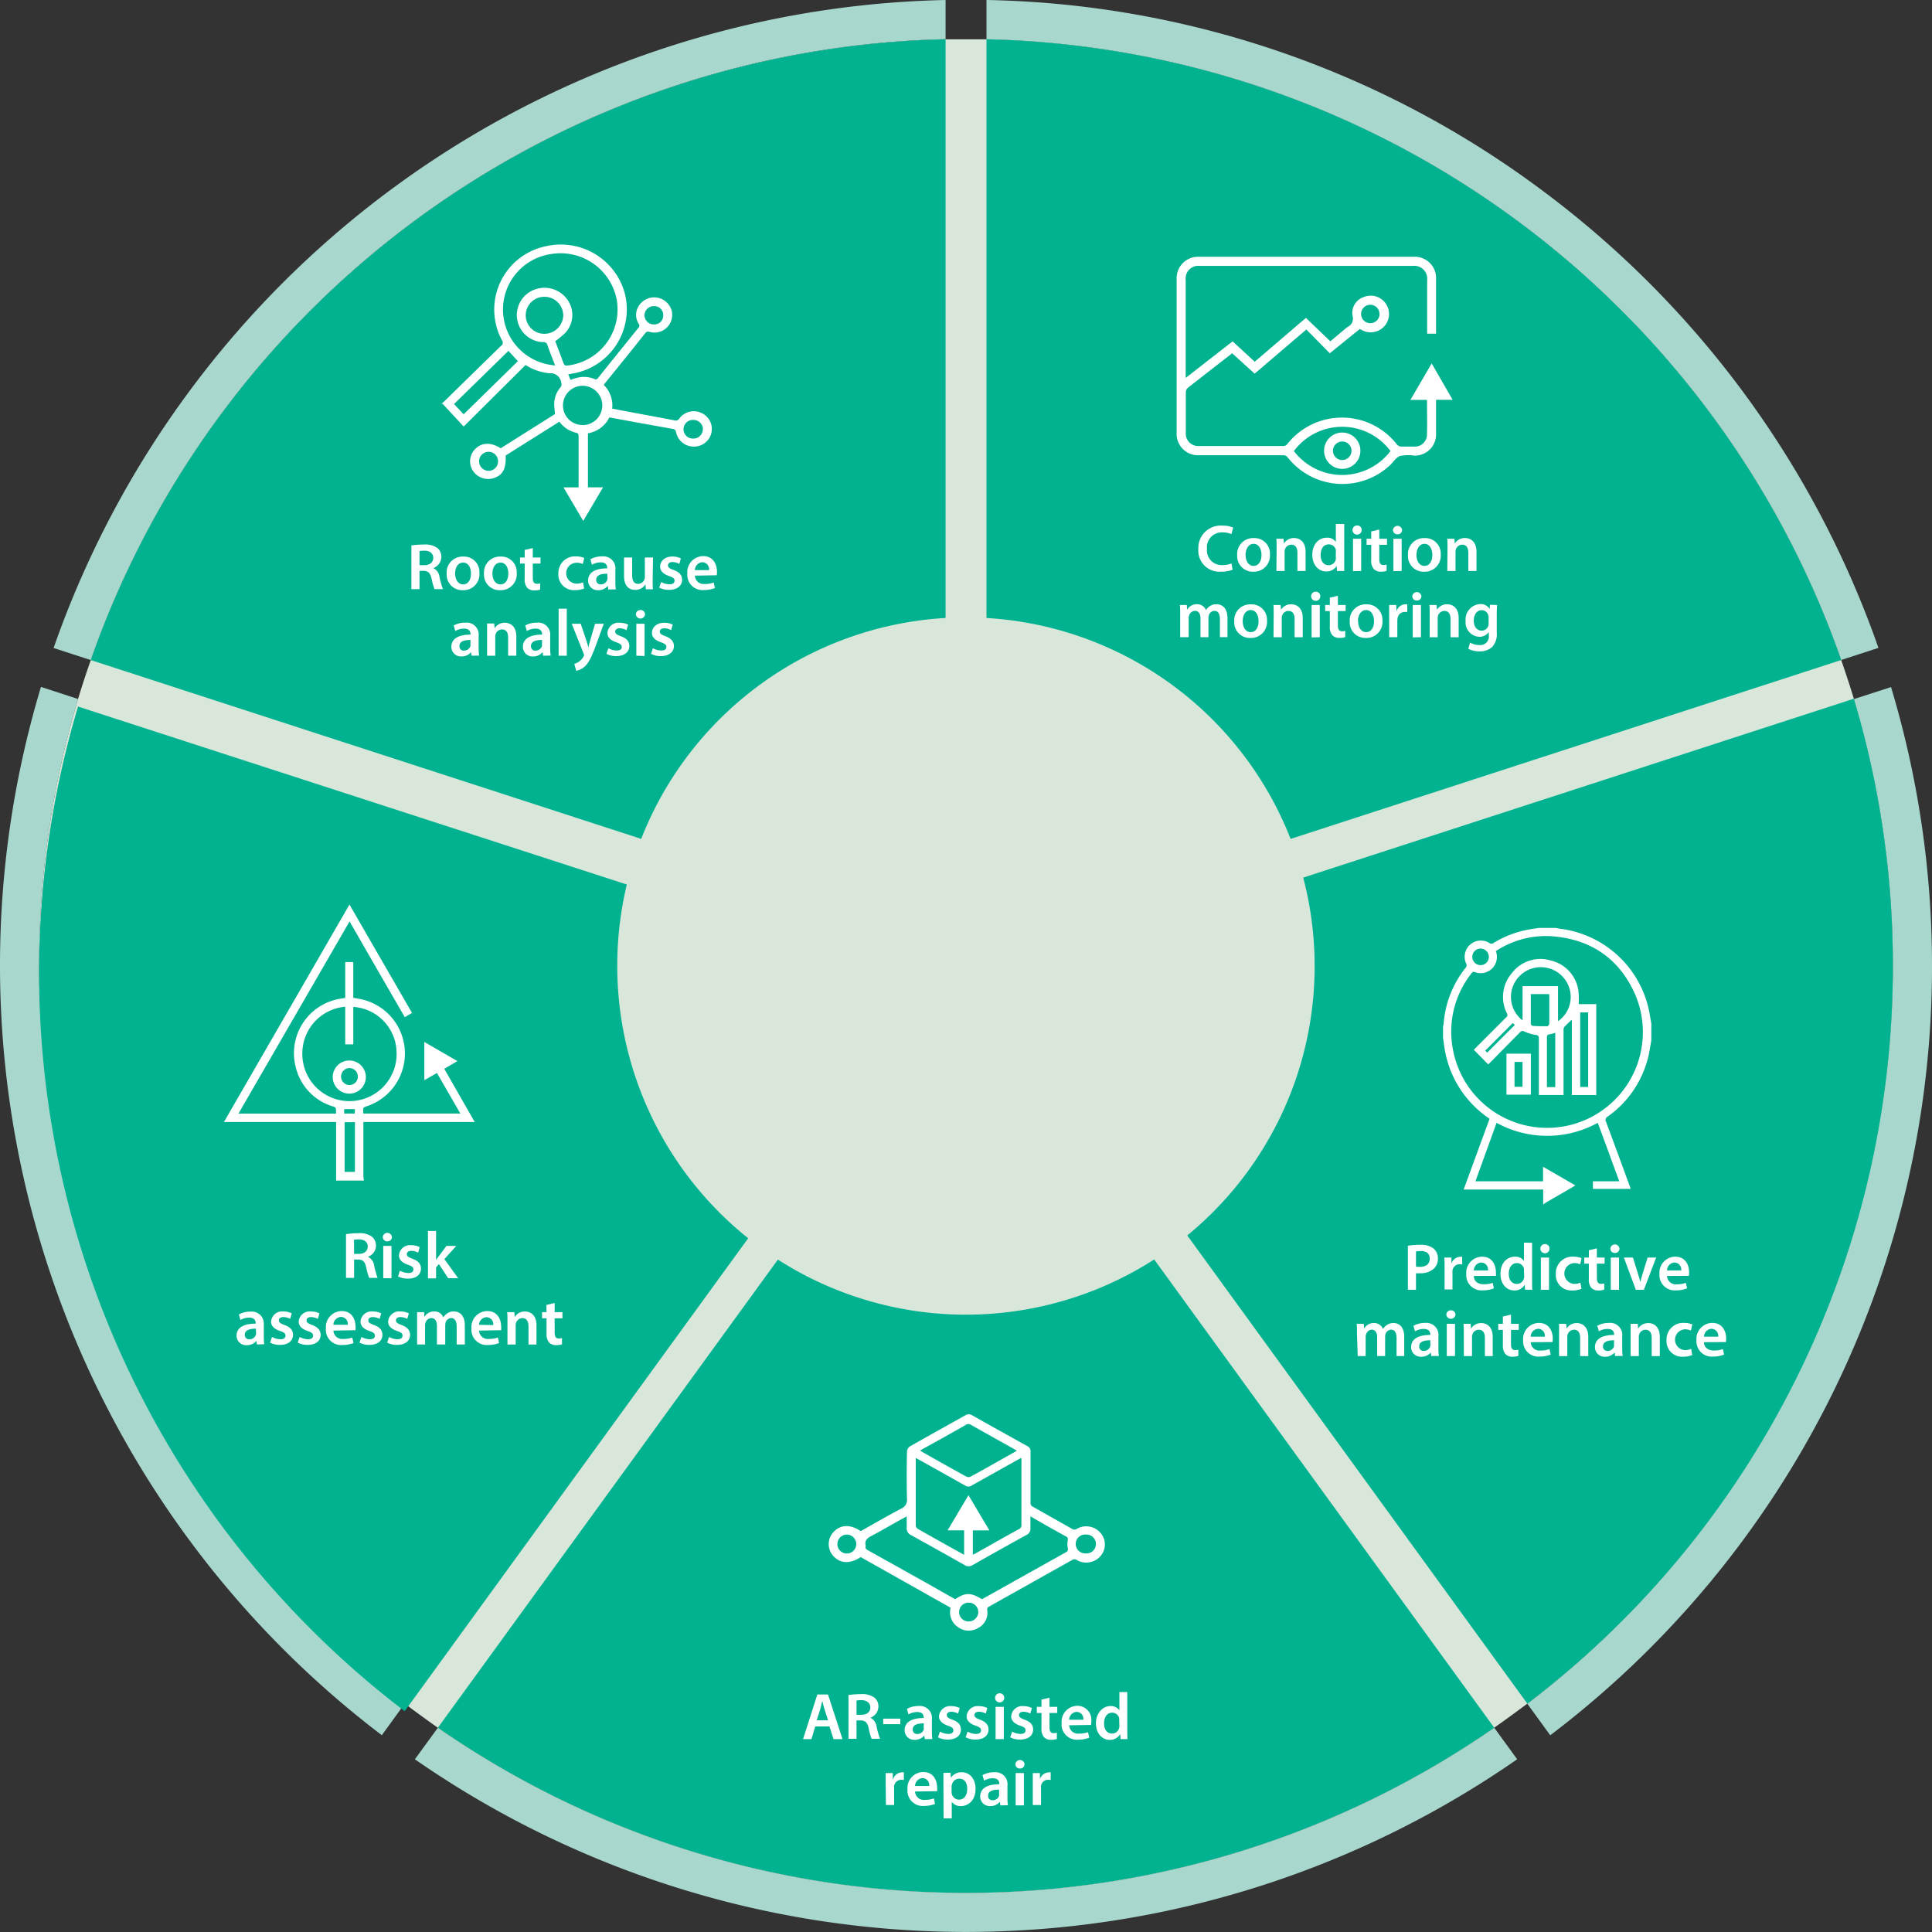 <svg xmlns="http://www.w3.org/2000/svg" viewBox="0 0 350 350"><rect x="0" y="0" width="350" height="350" fill="#333333" stroke="none"/><defs><style>.cls-1{fill:#d8e7da;}.cls-2{fill:#a8d7cd;}.cls-3{fill:#00b28f;}.cls-4{fill:#fff;}</style></defs><title>asset-performance</title><g id="Layer_3" data-name="Layer 3"><path class="cls-1" d="M342.91,175a167.63,167.63,0,0,1-66.22,133.63c-2,1.5-4,2.95-6,4.36a168,168,0,0,1-191.38,0c-2-1.41-4-2.87-6-4.37a168.22,168.22,0,0,1-59.17-182c.72-2.37,1.48-4.72,2.3-7A168,168,0,0,1,171.3,7.12c1.23,0,2.46,0,3.7,0s2.48,0,3.71,0A168,168,0,0,1,333.55,119.57q1.21,3.48,2.29,7h0A168,168,0,0,1,342.91,175Z"/><path class="cls-2" d="M171.3,0v7.1A168,168,0,0,0,16.45,119.58l-6.74-2.19A175.08,175.08,0,0,1,171.3,0Z"/><path class="cls-3" d="M171.3,7.12V124.46a50.48,50.48,0,0,0-43.21,31.38L16.45,119.58A168,168,0,0,1,171.3,7.12Z"/><path class="cls-2" d="M340.29,117.37l-6.74,2.2A168,168,0,0,0,178.71,7.12V0a173.47,173.47,0,0,1,100.14,34.1,175.45,175.45,0,0,1,61.44,83.25Z"/><path class="cls-3" d="M333.55,119.57,221.92,155.84a50.51,50.51,0,0,0-43.21-31.38V7.12A168,168,0,0,1,333.55,119.57Z"/><path class="cls-2" d="M73.32,308.63l-4.15,5.72A175.18,175.18,0,0,1,7.42,124.44l6.73,2.19a168.22,168.22,0,0,0,59.17,182Z"/><path class="cls-3" d="M142.31,215l-69,95a168.24,168.24,0,0,1-59.17-182L125.8,164.21A50.73,50.73,0,0,0,142.31,215Z"/><path class="cls-3" d="M270.7,313a168,168,0,0,1-191.38,0l69-95a50.68,50.68,0,0,0,53.39,0Z"/><path class="cls-2" d="M350,175a174.69,174.69,0,0,1-69.16,139.36l-4.15-5.71a168.2,168.2,0,0,0,59.15-182h0l6.74-2.18A175.11,175.11,0,0,1,350,175Z"/><path class="cls-3" d="M342.91,175a167.63,167.63,0,0,1-66.22,133.63l-69-95a50.67,50.67,0,0,0,16.51-50.78l111.64-36.27A168,168,0,0,1,342.91,175Z"/><path class="cls-1" d="M238.16,175a63.06,63.06,0,0,1-24.91,50.26c-.74.56-1.49,1.11-2.26,1.64a63.15,63.15,0,0,1-72,0c-.76-.53-1.52-1.07-2.25-1.64a63.23,63.23,0,0,1-22.26-68.45c.27-.89.56-1.78.87-2.66a63.17,63.17,0,0,1,58.24-42.29l1.39,0,1.4,0a63.17,63.17,0,0,1,58.23,42.29c.31.88.6,1.76.86,2.65h0A62.89,62.89,0,0,1,238.16,175Z"/><path class="cls-2" d="M274.85,318.71a175,175,0,0,1-199.69,0L79.32,313a168,168,0,0,0,191.38,0Z"/></g><g id="Layer_1" data-name="Layer 1"><path class="cls-4" d="M74.53,98.81a14.86,14.86,0,0,1,2.23-.16,3.77,3.77,0,0,1,2.49.64,2,2,0,0,1,.7,1.62,2.16,2.16,0,0,1-1.47,2v0a2,2,0,0,1,1.13,1.56,15.39,15.39,0,0,0,.64,2.26H78.72a11.62,11.62,0,0,1-.54-1.91c-.22-1-.61-1.39-1.45-1.41H76v3.32H74.53ZM76,102.39h.87c1,0,1.62-.53,1.62-1.33s-.62-1.3-1.58-1.3a4.68,4.68,0,0,0-.91.07Z"/><path class="cls-4" d="M86.85,103.81a2.89,2.89,0,0,1-3,3.11,2.82,2.82,0,0,1-2.93-3,2.88,2.88,0,0,1,3-3.09A2.8,2.8,0,0,1,86.85,103.81Zm-4.4.06c0,1.13.55,2,1.45,2s1.42-.82,1.42-2c0-.91-.4-1.95-1.41-1.95S82.45,102.9,82.45,103.87Z"/><path class="cls-4" d="M93.61,103.81a2.89,2.89,0,0,1-3,3.11,2.82,2.82,0,0,1-2.93-3,2.88,2.88,0,0,1,3-3.09A2.8,2.8,0,0,1,93.61,103.81Zm-4.4.06c0,1.13.55,2,1.45,2s1.43-.82,1.43-2c0-.91-.41-1.95-1.41-1.95S89.21,102.9,89.21,103.87Z"/><path class="cls-4" d="M96.52,99.28V101h1.4v1.1h-1.4v2.58c0,.71.19,1.08.76,1.08a2.43,2.43,0,0,0,.57-.07l0,1.12a3.08,3.08,0,0,1-1.07.15,1.69,1.69,0,0,1-1.27-.48,2.34,2.34,0,0,1-.46-1.63v-2.75h-.84V101h.84V99.63Z"/><path class="cls-4" d="M105.82,106.61a4.33,4.33,0,0,1-1.66.3,2.81,2.81,0,0,1-3-3,3,3,0,0,1,3.25-3.11,3.79,3.79,0,0,1,1.43.27l-.26,1.11a2.58,2.58,0,0,0-1.12-.23,1.89,1.89,0,0,0,0,3.78,2.91,2.91,0,0,0,1.17-.23Z"/><path class="cls-4" d="M110.2,106.79l-.1-.65h0a2.16,2.16,0,0,1-1.73.78,1.73,1.73,0,0,1-1.83-1.74c0-1.47,1.3-2.22,3.46-2.21v-.09c0-.38-.15-1-1.19-1a3.14,3.14,0,0,0-1.57.43l-.28-1a4.22,4.22,0,0,1,2.11-.51,2.18,2.18,0,0,1,2.41,2.45v2.12a9.44,9.44,0,0,0,.08,1.4Zm-.19-2.86c-1.05,0-2,.21-2,1.1a.78.78,0,0,0,.84.84,1.19,1.19,0,0,0,1.15-.81,1,1,0,0,0,.05-.32Z"/><path class="cls-4" d="M118.24,105c0,.69,0,1.27.05,1.75H117l-.07-.89h0a2.13,2.13,0,0,1-1.88,1c-1.06,0-2-.64-2-2.54V101h1.47v3.18c0,1,.31,1.59,1.09,1.59a1.25,1.25,0,0,0,1.13-.79,1.3,1.3,0,0,0,.08-.46V101h1.48Z"/><path class="cls-4" d="M119.77,105.43a3.19,3.19,0,0,0,1.49.42c.65,0,.94-.26.94-.64s-.24-.6-1-.86c-1.14-.39-1.62-1-1.61-1.7,0-1,.85-1.83,2.21-1.83a3.46,3.46,0,0,1,1.55.34l-.29,1a2.55,2.55,0,0,0-1.24-.34c-.52,0-.81.25-.81.61s.27.55,1,.82c1.05.38,1.55.92,1.56,1.79,0,1-.83,1.82-2.38,1.82a3.76,3.76,0,0,1-1.77-.41Z"/><path class="cls-4" d="M125.88,104.28a1.59,1.59,0,0,0,1.8,1.51,4.32,4.32,0,0,0,1.62-.26l.22,1a5.61,5.61,0,0,1-2,.36,2.76,2.76,0,0,1-3-3,2.89,2.89,0,0,1,2.85-3.14c1.9,0,2.52,1.56,2.52,2.84a3.06,3.06,0,0,1-.05.62Zm2.57-1a1.26,1.26,0,0,0-1.21-1.43,1.45,1.45,0,0,0-1.36,1.43Z"/><path class="cls-4" d="M85.43,118.79l-.1-.65h0a2.15,2.15,0,0,1-1.72.78,1.73,1.73,0,0,1-1.84-1.74c0-1.47,1.31-2.22,3.47-2.21v-.09c0-.38-.16-1-1.19-1a3.14,3.14,0,0,0-1.57.43l-.29-1a4.25,4.25,0,0,1,2.11-.51,2.18,2.18,0,0,1,2.41,2.45v2.12a9.3,9.3,0,0,0,.09,1.4Zm-.2-2.86c-1,0-2,.21-2,1.1a.77.77,0,0,0,.83.84,1.22,1.22,0,0,0,1.16-.81,1.27,1.27,0,0,0,0-.32Z"/><path class="cls-4" d="M88.24,114.69c0-.67,0-1.24,0-1.74h1.29l.08.87h0a2.12,2.12,0,0,1,1.86-1c1,0,2.07.66,2.07,2.5v3.47H92.05v-3.3c0-.84-.31-1.47-1.12-1.47a1.25,1.25,0,0,0-1.15.86,1.44,1.44,0,0,0-.06.48v3.43H88.24Z"/><path class="cls-4" d="M98.39,118.79l-.1-.65h0a2.15,2.15,0,0,1-1.72.78,1.73,1.73,0,0,1-1.84-1.74c0-1.47,1.31-2.22,3.47-2.21v-.09c0-.38-.16-1-1.19-1a3.14,3.14,0,0,0-1.57.43l-.29-1a4.25,4.25,0,0,1,2.11-.51,2.18,2.18,0,0,1,2.41,2.45v2.12a9.3,9.3,0,0,0,.09,1.4Zm-.2-2.86c-1,0-2,.21-2,1.1a.77.77,0,0,0,.83.84,1.22,1.22,0,0,0,1.16-.81,1.27,1.27,0,0,0,0-.32Z"/><path class="cls-4" d="M101.2,110.27h1.48v8.52H101.2Z"/><path class="cls-4" d="M105.2,113l1.06,3.13c.12.36.24.8.32,1.14h0c.09-.34.2-.77.31-1.15l.91-3.12h1.58l-1.46,4c-.8,2.18-1.34,3.15-2,3.75a2.93,2.93,0,0,1-1.54.76l-.34-1.25a2.47,2.47,0,0,0,.86-.41,2.55,2.55,0,0,0,.81-.92.57.57,0,0,0,.09-.26.63.63,0,0,0-.08-.29L103.58,113Z"/><path class="cls-4" d="M110.21,117.43a3.19,3.19,0,0,0,1.5.42c.64,0,.93-.26.93-.64s-.24-.6-1-.86c-1.14-.39-1.62-1-1.6-1.7a2,2,0,0,1,2.2-1.83,3.46,3.46,0,0,1,1.55.34l-.29,1a2.54,2.54,0,0,0-1.23-.34c-.53,0-.82.25-.82.61s.28.55,1,.82c1.06.38,1.55.92,1.56,1.79,0,1-.83,1.82-2.38,1.82a3.76,3.76,0,0,1-1.77-.41Z"/><path class="cls-4" d="M116.85,111.32a.83.83,0,0,1-1.65,0,.79.79,0,0,1,.83-.81A.79.79,0,0,1,116.85,111.32Zm-1.57,7.47V113h1.49v5.84Z"/><path class="cls-4" d="M118.28,117.43a3.23,3.23,0,0,0,1.5.42c.65,0,.94-.26.94-.64s-.24-.6-1-.86c-1.14-.39-1.62-1-1.61-1.7,0-1,.85-1.83,2.21-1.83a3.46,3.46,0,0,1,1.55.34l-.29,1a2.55,2.55,0,0,0-1.24-.34c-.53,0-.81.25-.81.61s.27.55,1,.82c1,.38,1.54.92,1.56,1.79,0,1-.83,1.82-2.38,1.82a3.73,3.73,0,0,1-1.77-.41Z"/><path class="cls-4" d="M223.3,103.2a5.14,5.14,0,0,1-2.09.36,3.82,3.82,0,0,1-4.12-4.07,4.06,4.06,0,0,1,4.31-4.27,4.73,4.73,0,0,1,2,.36l-.32,1.18a3.92,3.92,0,0,0-1.59-.31,2.69,2.69,0,0,0-2.83,3,2.66,2.66,0,0,0,2.82,2.92,4.13,4.13,0,0,0,1.61-.3Z"/><path class="cls-4" d="M230.06,100.46a2.9,2.9,0,0,1-3,3.11,2.82,2.82,0,0,1-2.93-3,2.88,2.88,0,0,1,3-3.09A2.8,2.8,0,0,1,230.06,100.46Zm-4.41.06c0,1.13.56,2,1.45,2s1.43-.82,1.43-2c0-.91-.41-2-1.41-2S225.65,99.55,225.65,100.52Z"/><path class="cls-4" d="M231.27,99.34c0-.67,0-1.24-.05-1.74h1.3l.07.87h0a2.1,2.1,0,0,1,1.85-1c1,0,2.08.66,2.08,2.5v3.47h-1.48v-3.3c0-.84-.31-1.47-1.11-1.47a1.23,1.23,0,0,0-1.15.86,1.44,1.44,0,0,0-.06.48v3.43h-1.49Z"/><path class="cls-4" d="M243.52,94.92v6.88c0,.6,0,1.24,0,1.64h-1.32l-.06-.92h0a2.09,2.09,0,0,1-1.9,1c-1.39,0-2.5-1.19-2.5-3,0-2,1.21-3.11,2.62-3.11a1.85,1.85,0,0,1,1.64.76h0V94.92ZM242,100a2.43,2.43,0,0,0,0-.38,1.28,1.28,0,0,0-1.27-1c-1,0-1.48.83-1.48,1.93s.53,1.84,1.46,1.84a1.31,1.31,0,0,0,1.28-1,2,2,0,0,0,0-.43Z"/><path class="cls-4" d="M246.68,96a.83.83,0,1,1-.83-.81A.79.79,0,0,1,246.68,96Zm-1.57,7.47V97.6h1.48v5.84Z"/><path class="cls-4" d="M249.87,95.93V97.6h1.4v1.1h-1.4v2.58c0,.71.19,1.08.75,1.08a2.45,2.45,0,0,0,.58-.07l0,1.12a3,3,0,0,1-1.06.15,1.69,1.69,0,0,1-1.27-.48,2.29,2.29,0,0,1-.46-1.63V98.7h-.84V97.6h.84V96.28Z"/><path class="cls-4" d="M254,96a.78.78,0,0,1-.84.79.77.77,0,0,1-.81-.79A.83.83,0,0,1,254,96Zm-1.57,7.47V97.6h1.49v5.84Z"/><path class="cls-4" d="M261,100.46a2.89,2.89,0,0,1-3,3.11,2.82,2.82,0,0,1-2.93-3,2.88,2.88,0,0,1,3-3.09A2.8,2.8,0,0,1,261,100.46Zm-4.4.06c0,1.13.56,2,1.45,2s1.43-.82,1.43-2c0-.91-.41-2-1.41-2S256.61,99.55,256.61,100.52Z"/><path class="cls-4" d="M262.23,99.34c0-.67,0-1.24-.05-1.74h1.3l.07.87h0a2.1,2.1,0,0,1,1.85-1c1,0,2.08.66,2.08,2.5v3.47H266v-3.3c0-.84-.31-1.47-1.11-1.47a1.23,1.23,0,0,0-1.15.86,1.44,1.44,0,0,0-.06.48v3.43h-1.49Z"/><path class="cls-4" d="M213.8,111.34c0-.67,0-1.24-.05-1.74H215l.06.86h0a2,2,0,0,1,1.8-1,1.7,1.7,0,0,1,1.62,1.08h0a2.13,2.13,0,0,1,.72-.74,2,2,0,0,1,1.17-.34c1,0,2,.66,2,2.53v3.44H221v-3.23c0-1-.34-1.54-1-1.54a1.11,1.11,0,0,0-1,.77,2,2,0,0,0-.08.5v3.5h-1.44v-3.38c0-.82-.32-1.39-1-1.39a1.16,1.16,0,0,0-1.06.84,1.22,1.22,0,0,0-.08.47v3.46H213.8Z"/><path class="cls-4" d="M229.53,112.46a2.89,2.89,0,0,1-3,3.11,2.82,2.82,0,0,1-2.93-3,2.88,2.88,0,0,1,3-3.09A2.8,2.8,0,0,1,229.53,112.46Zm-4.4.06c0,1.13.55,2,1.45,2s1.42-.82,1.42-2c0-.91-.4-2-1.41-2S225.13,111.55,225.13,112.52Z"/><path class="cls-4" d="M230.74,111.34c0-.67,0-1.24-.05-1.74H232l.07.87h0a2.1,2.1,0,0,1,1.86-1c1,0,2.07.66,2.07,2.5v3.47h-1.47v-3.3c0-.84-.32-1.47-1.12-1.47a1.24,1.24,0,0,0-1.15.86,1.44,1.44,0,0,0-.06.48v3.43h-1.49Z"/><path class="cls-4" d="M239.18,108a.83.83,0,1,1-.83-.81A.79.79,0,0,1,239.18,108Zm-1.57,7.47V109.6h1.48v5.84Z"/><path class="cls-4" d="M242.37,107.93v1.67h1.4v1.1h-1.4v2.58c0,.71.19,1.08.75,1.08a2.45,2.45,0,0,0,.58-.07l0,1.12a3,3,0,0,1-1.06.15,1.69,1.69,0,0,1-1.27-.48,2.29,2.29,0,0,1-.46-1.63V110.7h-.84v-1.1h.84v-1.32Z"/><path class="cls-4" d="M250.44,112.46a2.89,2.89,0,0,1-3,3.11,2.82,2.82,0,0,1-2.92-3,2.88,2.88,0,0,1,3-3.09A2.8,2.8,0,0,1,250.44,112.46Zm-4.4.06c0,1.13.55,2,1.45,2s1.43-.82,1.43-2c0-.91-.41-2-1.42-2S246,111.55,246,112.52Z"/><path class="cls-4" d="M251.66,111.48c0-.79,0-1.35,0-1.88h1.28l.05,1.11H253a1.74,1.74,0,0,1,1.59-1.24,1.83,1.83,0,0,1,.35,0v1.39a2.42,2.42,0,0,0-.43,0,1.29,1.29,0,0,0-1.32,1.11,2.94,2.94,0,0,0-.05.46v3h-1.47Z"/><path class="cls-4" d="M257.5,108a.78.78,0,0,1-.84.79.77.77,0,0,1-.81-.79.83.83,0,0,1,1.65,0Zm-1.57,7.47V109.6h1.49v5.84Z"/><path class="cls-4" d="M259,111.34c0-.67,0-1.24-.05-1.74h1.3l.07.87h0a2.1,2.1,0,0,1,1.86-1c1,0,2.07.66,2.07,2.5v3.47h-1.47v-3.3c0-.84-.32-1.47-1.12-1.47a1.23,1.23,0,0,0-1.15.86,1.44,1.44,0,0,0-.06.48v3.43H259Z"/><path class="cls-4" d="M271.2,109.6c0,.39-.05.87-.05,1.68v3.31a3.39,3.39,0,0,1-.86,2.65A3.35,3.35,0,0,1,268,118a4.13,4.13,0,0,1-2-.47l.32-1.12a3.48,3.48,0,0,0,1.7.45A1.56,1.56,0,0,0,269.7,115v-.5h0a2,2,0,0,1-1.7.86,2.6,2.6,0,0,1-2.49-2.85,2.8,2.8,0,0,1,2.65-3.08,1.85,1.85,0,0,1,1.7.91h0l.06-.78Zm-1.52,2.34a1.29,1.29,0,0,0-.05-.4,1.22,1.22,0,0,0-1.2-1c-.83,0-1.44.72-1.44,1.91,0,1,.51,1.8,1.43,1.8a1.26,1.26,0,0,0,1.2-.89,2.26,2.26,0,0,0,.06-.53Z"/><path class="cls-4" d="M147.69,312.76l-.69,2.3h-1.52l2.59-8.09H150l2.63,8.09H151l-.73-2.3Zm2.32-1.11-.64-2c-.15-.49-.28-1-.4-1.51h0c-.12.47-.24,1-.38,1.51l-.63,2Z"/><path class="cls-4" d="M153.71,307.08a13.5,13.5,0,0,1,2.23-.17,3.71,3.71,0,0,1,2.49.65,2,2,0,0,1,.7,1.62,2.17,2.17,0,0,1-1.46,2v0a2.06,2.06,0,0,1,1.12,1.56,15.79,15.79,0,0,0,.64,2.26H157.9a11,11,0,0,1-.53-1.91c-.23-1.06-.62-1.39-1.46-1.42h-.74v3.33h-1.46Zm1.46,3.57h.88c1,0,1.62-.52,1.62-1.33S157,308,156.08,308a4,4,0,0,0-.91.07Z"/><path class="cls-4" d="M163.1,311.35v1H160v-1Z"/><path class="cls-4" d="M167.54,315.06l-.1-.65h0a2.19,2.19,0,0,1-1.73.78,1.73,1.73,0,0,1-1.83-1.74c0-1.48,1.3-2.22,3.46-2.21v-.09c0-.39-.15-1-1.18-1a3.14,3.14,0,0,0-1.58.43l-.28-1a4.21,4.21,0,0,1,2.11-.52,2.19,2.19,0,0,1,2.41,2.46v2.11a9.5,9.5,0,0,0,.08,1.41Zm-.19-2.86c-1,0-2,.21-2,1.09a.77.77,0,0,0,.84.84,1.19,1.19,0,0,0,1.15-.8,1,1,0,0,0,0-.32Z"/><path class="cls-4" d="M170.28,313.7a3.31,3.31,0,0,0,1.5.42c.65,0,.93-.26.93-.65s-.24-.6-1-.85c-1.14-.4-1.62-1-1.6-1.7a2,2,0,0,1,2.2-1.84,3.41,3.41,0,0,1,1.55.35l-.29,1a2.66,2.66,0,0,0-1.23-.33c-.53,0-.82.25-.82.61s.28.55,1,.82c1.06.38,1.55.92,1.56,1.78,0,1.06-.83,1.83-2.37,1.83a3.77,3.77,0,0,1-1.78-.41Z"/><path class="cls-4" d="M175.28,313.7a3.35,3.35,0,0,0,1.5.42c.65,0,.94-.26.94-.65s-.24-.6-1-.85c-1.14-.4-1.62-1-1.61-1.7a2,2,0,0,1,2.21-1.84,3.36,3.36,0,0,1,1.54.35l-.28,1a2.67,2.67,0,0,0-1.24-.33c-.53,0-.81.25-.81.61s.27.55,1,.82c1,.38,1.54.92,1.55,1.78,0,1.06-.82,1.83-2.37,1.83a3.8,3.8,0,0,1-1.78-.41Z"/><path class="cls-4" d="M181.93,307.58a.83.83,0,0,1-1.66,0,.83.83,0,0,1,1.66,0Zm-1.57,7.48v-5.85h1.49v5.85Z"/><path class="cls-4" d="M183.36,313.7a3.31,3.31,0,0,0,1.5.42c.65,0,.93-.26.93-.65s-.24-.6-1-.85c-1.14-.4-1.62-1-1.6-1.7a2,2,0,0,1,2.2-1.84,3.41,3.41,0,0,1,1.55.35l-.29,1a2.66,2.66,0,0,0-1.23-.33c-.53,0-.82.25-.82.61s.28.55,1,.82c1.06.38,1.55.92,1.56,1.78,0,1.06-.83,1.83-2.37,1.83a3.77,3.77,0,0,1-1.78-.41Z"/><path class="cls-4" d="M190.13,307.55v1.66h1.4v1.11h-1.4v2.58c0,.7.19,1.08.75,1.08a2.06,2.06,0,0,0,.58-.08l0,1.13a3,3,0,0,1-1.07.15,1.71,1.71,0,0,1-1.27-.48,2.37,2.37,0,0,1-.45-1.64v-2.74h-.84v-1.11h.84V307.9Z"/><path class="cls-4" d="M193.69,312.55a1.59,1.59,0,0,0,1.8,1.51,4.61,4.61,0,0,0,1.62-.26l.21,1a5.55,5.55,0,0,1-2,.36,2.77,2.77,0,0,1-3-3,2.9,2.9,0,0,1,2.86-3.14,2.54,2.54,0,0,1,2.52,2.84,4.06,4.06,0,0,1-.05.63Zm2.57-1a1.26,1.26,0,0,0-1.21-1.43,1.44,1.44,0,0,0-1.36,1.43Z"/><path class="cls-4" d="M204.22,306.54v6.87c0,.6,0,1.25.05,1.65H203l-.06-.93h0a2.11,2.11,0,0,1-1.91,1.06c-1.39,0-2.49-1.19-2.49-3s1.21-3.12,2.61-3.12a1.86,1.86,0,0,1,1.64.77h0v-3.31Zm-1.47,5.11a1.64,1.64,0,0,0,0-.38,1.29,1.29,0,0,0-1.27-1c-.95,0-1.47.84-1.47,1.93s.52,1.85,1.46,1.85a1.3,1.3,0,0,0,1.27-1,1.56,1.56,0,0,0,.05-.44Z"/><path class="cls-4" d="M160.45,323.1c0-.79,0-1.36,0-1.89h1.29l0,1.12h.05a1.74,1.74,0,0,1,1.6-1.25,1.29,1.29,0,0,1,.35,0v1.39a2.44,2.44,0,0,0-.44-.05,1.32,1.32,0,0,0-1.32,1.12,3,3,0,0,0,0,.45v3h-1.48Z"/><path class="cls-4" d="M165.77,324.55a1.58,1.58,0,0,0,1.8,1.51,4.51,4.51,0,0,0,1.61-.26l.22,1a5.57,5.57,0,0,1-2,.36,2.77,2.77,0,0,1-3-3,2.89,2.89,0,0,1,2.86-3.14c1.89,0,2.51,1.56,2.51,2.84a4.37,4.37,0,0,1,0,.63Zm2.56-1a1.25,1.25,0,0,0-1.21-1.43,1.44,1.44,0,0,0-1.35,1.43Z"/><path class="cls-4" d="M170.91,323.16c0-.77,0-1.39,0-2h1.29l.07.9h0a2.26,2.26,0,0,1,2-1c1.34,0,2.46,1.15,2.46,3,0,2.11-1.33,3.13-2.66,3.13a1.93,1.93,0,0,1-1.65-.78h0v3h-1.48Zm1.48,1.45a1.44,1.44,0,0,0,.05.41,1.33,1.33,0,0,0,1.29,1c.94,0,1.49-.78,1.49-1.93s-.5-1.87-1.45-1.87a1.37,1.37,0,0,0-1.32,1.09,1.19,1.19,0,0,0-.06.37Z"/><path class="cls-4" d="M181.22,327.06l-.09-.65h0a2.19,2.19,0,0,1-1.73.78,1.73,1.73,0,0,1-1.83-1.74c0-1.48,1.3-2.22,3.46-2.21v-.09c0-.39-.15-1-1.18-1a3.14,3.14,0,0,0-1.58.43l-.28-1a4.21,4.21,0,0,1,2.11-.52,2.19,2.19,0,0,1,2.41,2.46v2.11a9.5,9.5,0,0,0,.08,1.41ZM181,324.2c-1,0-2,.21-2,1.09a.77.77,0,0,0,.84.84,1.19,1.19,0,0,0,1.15-.8A1,1,0,0,0,181,325Z"/><path class="cls-4" d="M185.6,319.58a.78.78,0,0,1-.84.8.77.77,0,0,1-.81-.8.83.83,0,0,1,1.65,0ZM184,327.06v-5.85h1.49v5.85Z"/><path class="cls-4" d="M187.1,323.1c0-.79,0-1.36,0-1.89h1.29l0,1.12h0a1.75,1.75,0,0,1,1.6-1.25,1.29,1.29,0,0,1,.35,0v1.39a2.31,2.31,0,0,0-.43-.05,1.3,1.3,0,0,0-1.32,1.12,2.06,2.06,0,0,0,0,.45v3H187.1Z"/><path class="cls-4" d="M62.68,223.58a13.63,13.63,0,0,1,2.24-.17,3.71,3.71,0,0,1,2.49.65,2.07,2.07,0,0,1,.7,1.62,2.17,2.17,0,0,1-1.47,2v0a2,2,0,0,1,1.13,1.56,17.73,17.73,0,0,0,.63,2.26H66.88a11.62,11.62,0,0,1-.54-1.91c-.23-1.06-.61-1.39-1.45-1.42h-.74v3.33H62.68Zm1.47,3.57H65c1,0,1.62-.52,1.62-1.33s-.62-1.29-1.58-1.29a4,4,0,0,0-.91.07Z"/><path class="cls-4" d="M71,224.08a.78.78,0,0,1-.84.8.77.77,0,0,1-.81-.8.83.83,0,0,1,1.65,0Zm-1.57,7.48v-5.85h1.49v5.85Z"/><path class="cls-4" d="M72.45,230.2a3.35,3.35,0,0,0,1.5.42c.65,0,.94-.26.94-.65s-.24-.6-1-.85c-1.14-.39-1.62-1-1.61-1.7a2,2,0,0,1,2.21-1.84,3.4,3.4,0,0,1,1.54.35l-.28,1a2.71,2.71,0,0,0-1.24-.33c-.53,0-.81.25-.81.61s.27.55,1,.82c1.06.38,1.55.92,1.56,1.78,0,1.06-.82,1.83-2.37,1.83a3.8,3.8,0,0,1-1.78-.41Z"/><path class="cls-4" d="M79,228.28h0a6.8,6.8,0,0,1,.47-.68l1.41-1.89h1.78l-2.16,2.39L83,231.56H81.19L79.51,229l-.51.59v2H77.53V223H79Z"/><path class="cls-4" d="M46.54,243.56l-.09-.65h0a2.19,2.19,0,0,1-1.73.78A1.73,1.73,0,0,1,42.85,242c0-1.48,1.31-2.22,3.47-2.21v-.09c0-.39-.16-1-1.19-1a3.08,3.08,0,0,0-1.57.43l-.29-1a4.24,4.24,0,0,1,2.11-.52A2.19,2.19,0,0,1,47.79,240v2.11a9.5,9.5,0,0,0,.08,1.41Zm-.19-2.86c-1,0-2,.21-2,1.09a.77.77,0,0,0,.84.84,1.19,1.19,0,0,0,1.15-.8,1,1,0,0,0,.05-.32Z"/><path class="cls-4" d="M49.28,242.2a3.35,3.35,0,0,0,1.5.42c.65,0,.94-.26.94-.65s-.24-.6-1-.85c-1.14-.39-1.62-1-1.61-1.7a2,2,0,0,1,2.21-1.84,3.4,3.4,0,0,1,1.54.35l-.29,1a2.63,2.63,0,0,0-1.23-.33c-.53,0-.82.25-.82.61s.28.55,1,.82c1.06.38,1.55.92,1.56,1.78,0,1.06-.82,1.83-2.37,1.83a3.77,3.77,0,0,1-1.78-.41Z"/><path class="cls-4" d="M54.28,242.2a3.39,3.39,0,0,0,1.5.42c.65,0,.94-.26.94-.65s-.24-.6-1-.85c-1.14-.39-1.62-1-1.61-1.7a2,2,0,0,1,2.21-1.84,3.45,3.45,0,0,1,1.55.35l-.29,1a2.67,2.67,0,0,0-1.24-.33c-.52,0-.81.25-.81.61s.27.55,1,.82c1,.38,1.54.92,1.56,1.78,0,1.06-.83,1.83-2.38,1.83a3.73,3.73,0,0,1-1.77-.41Z"/><path class="cls-4" d="M60.4,241.05a1.59,1.59,0,0,0,1.8,1.51,4.53,4.53,0,0,0,1.62-.26l.22,1a5.61,5.61,0,0,1-2,.36,2.76,2.76,0,0,1-3-3,2.9,2.9,0,0,1,2.85-3.15c1.9,0,2.52,1.56,2.52,2.85a3.06,3.06,0,0,1,0,.62ZM63,240a1.26,1.26,0,0,0-1.21-1.43A1.45,1.45,0,0,0,60.4,240Z"/><path class="cls-4" d="M65.48,242.2a3.35,3.35,0,0,0,1.5.42c.65,0,.94-.26.94-.65s-.25-.6-1-.85c-1.14-.39-1.62-1-1.61-1.7a2,2,0,0,1,2.21-1.84,3.4,3.4,0,0,1,1.54.35l-.29,1a2.66,2.66,0,0,0-1.23-.33c-.53,0-.82.25-.82.61s.28.55,1,.82c1.06.38,1.55.92,1.56,1.78,0,1.06-.83,1.83-2.37,1.83a3.77,3.77,0,0,1-1.78-.41Z"/><path class="cls-4" d="M70.48,242.2a3.39,3.39,0,0,0,1.5.42c.65,0,.94-.26.94-.65s-.24-.6-1-.85c-1.14-.39-1.62-1-1.61-1.7a2,2,0,0,1,2.21-1.84,3.45,3.45,0,0,1,1.55.35l-.29,1a2.67,2.67,0,0,0-1.24-.33c-.52,0-.81.25-.81.61s.27.55,1,.82c1,.38,1.54.92,1.56,1.78,0,1.06-.83,1.83-2.38,1.83a3.73,3.73,0,0,1-1.77-.41Z"/><path class="cls-4" d="M75.56,239.45c0-.67,0-1.23,0-1.74h1.27l.06.87h0a2,2,0,0,1,1.8-1,1.68,1.68,0,0,1,1.62,1.08h0a2.39,2.39,0,0,1,.72-.73,1.94,1.94,0,0,1,1.18-.35c1,0,2,.66,2,2.53v3.45H82.73v-3.23c0-1-.33-1.55-1-1.55a1.12,1.12,0,0,0-1,.78,2,2,0,0,0-.07.49v3.51H79.15v-3.39c0-.81-.33-1.39-1-1.39a1.16,1.16,0,0,0-1.06.84,1.27,1.27,0,0,0-.08.48v3.46H75.56Z"/><path class="cls-4" d="M86.78,241.05a1.59,1.59,0,0,0,1.8,1.51,4.61,4.61,0,0,0,1.62-.26l.21,1a5.57,5.57,0,0,1-2,.36,2.77,2.77,0,0,1-3-3,2.9,2.9,0,0,1,2.86-3.15c1.89,0,2.52,1.56,2.52,2.85a4,4,0,0,1,0,.62Zm2.57-1a1.26,1.26,0,0,0-1.22-1.43A1.44,1.44,0,0,0,86.78,240Z"/><path class="cls-4" d="M91.93,239.45c0-.67,0-1.23-.05-1.74h1.3l.07.88h0a2.11,2.11,0,0,1,1.86-1c1,0,2.08.66,2.08,2.51v3.47H95.74v-3.3c0-.84-.31-1.48-1.11-1.48a1.23,1.23,0,0,0-1.15.87,1.44,1.44,0,0,0-.06.48v3.43H91.93Z"/><path class="cls-4" d="M100.48,236.05v1.66h1.41v1.11h-1.41v2.58c0,.7.19,1.08.76,1.08a1.93,1.93,0,0,0,.57-.08l0,1.13a3.08,3.08,0,0,1-1.07.15,1.69,1.69,0,0,1-1.27-.48,2.35,2.35,0,0,1-.46-1.63v-2.75H98.2v-1.11H99V236.4Z"/><path class="cls-4" d="M255.05,225.68a12.42,12.42,0,0,1,2.26-.17,3.64,3.64,0,0,1,2.38.66,2.29,2.29,0,0,1,.8,1.79,2.42,2.42,0,0,1-.7,1.83,3.56,3.56,0,0,1-2.55.87,3.74,3.74,0,0,1-.72,0v3h-1.47Zm1.47,3.77a3.45,3.45,0,0,0,.72.06c1.1,0,1.77-.54,1.77-1.49s-.62-1.38-1.64-1.38a4.5,4.5,0,0,0-.85.07Z"/><path class="cls-4" d="M261.7,229.7c0-.79,0-1.36-.05-1.88h1.29l0,1.11h0a1.74,1.74,0,0,1,1.6-1.25,1.87,1.87,0,0,1,.35,0v1.39a2.44,2.44,0,0,0-.44-.05,1.32,1.32,0,0,0-1.32,1.12,3,3,0,0,0,0,.45v3H261.7Z"/><path class="cls-4" d="M267,231.15c0,1.06.86,1.51,1.8,1.51a4.61,4.61,0,0,0,1.62-.26l.21,1a5.57,5.57,0,0,1-2,.36,2.77,2.77,0,0,1-3-2.95,2.9,2.9,0,0,1,2.86-3.15c1.89,0,2.51,1.56,2.51,2.85a4.32,4.32,0,0,1,0,.62Zm2.56-1a1.25,1.25,0,0,0-1.21-1.43,1.44,1.44,0,0,0-1.35,1.43Z"/><path class="cls-4" d="M277.55,225.14V232c0,.6,0,1.25.05,1.65h-1.32l-.06-.93h0a2.08,2.08,0,0,1-1.9,1.06c-1.39,0-2.5-1.19-2.5-3,0-2,1.21-3.12,2.62-3.12a1.86,1.86,0,0,1,1.64.77h0v-3.31Zm-1.47,5.11a2.45,2.45,0,0,0,0-.38,1.29,1.29,0,0,0-1.27-1.05c-.95,0-1.48.84-1.48,1.93s.53,1.85,1.47,1.85a1.31,1.31,0,0,0,1.27-1,2,2,0,0,0,.05-.43Z"/><path class="cls-4" d="M280.71,226.18a.83.83,0,1,1-.83-.8A.79.79,0,0,1,280.71,226.18Zm-1.57,7.48v-5.84h1.48v5.84Z"/><path class="cls-4" d="M286.5,233.48a4.31,4.31,0,0,1-1.65.3,2.81,2.81,0,0,1-3-3,3,3,0,0,1,3.25-3.12,3.54,3.54,0,0,1,1.42.28l-.26,1.1a2.59,2.59,0,0,0-1.11-.22,1.89,1.89,0,0,0,0,3.77,2.73,2.73,0,0,0,1.16-.23Z"/><path class="cls-4" d="M289.29,226.15v1.67h1.4v1.1h-1.4v2.58c0,.71.19,1.08.75,1.08a2.45,2.45,0,0,0,.58-.07l0,1.12a3,3,0,0,1-1.06.15,1.73,1.73,0,0,1-1.28-.48,2.35,2.35,0,0,1-.45-1.63v-2.75H287v-1.1h.84V226.5Z"/><path class="cls-4" d="M293.38,226.18a.78.78,0,0,1-.84.8.77.77,0,0,1-.81-.8.83.83,0,0,1,1.65,0Zm-1.57,7.48v-5.84h1.49v5.84Z"/><path class="cls-4" d="M295.82,227.82l.94,3c.17.51.29,1,.4,1.46h0c.1-.48.24-.93.39-1.46l.93-3h1.55l-2.23,5.84h-1.45l-2.17-5.84Z"/><path class="cls-4" d="M302,231.15a1.58,1.58,0,0,0,1.8,1.51,4.61,4.61,0,0,0,1.62-.26l.21,1a5.55,5.55,0,0,1-2,.36,2.76,2.76,0,0,1-3-2.95,2.9,2.9,0,0,1,2.85-3.15c1.89,0,2.52,1.56,2.52,2.85a4,4,0,0,1-.05.62Zm2.57-1a1.26,1.26,0,0,0-1.21-1.43,1.44,1.44,0,0,0-1.36,1.43Z"/><path class="cls-4" d="M245.83,241.55c0-.67,0-1.23-.05-1.73h1.28l.06.86h0a2,2,0,0,1,1.8-1,1.69,1.69,0,0,1,1.62,1.08h0a2.39,2.39,0,0,1,.72-.73,2,2,0,0,1,1.18-.35c1,0,1.95.66,1.95,2.53v3.45H253v-3.23c0-1-.33-1.55-1-1.55a1.13,1.13,0,0,0-1,.78,2,2,0,0,0-.07.49v3.51h-1.44v-3.39c0-.81-.33-1.39-1-1.39a1.14,1.14,0,0,0-1,.84,1.28,1.28,0,0,0-.09.48v3.46h-1.44Z"/><path class="cls-4" d="M259.29,245.66l-.09-.65h0a2.19,2.19,0,0,1-1.73.78,1.73,1.73,0,0,1-1.83-1.74c0-1.48,1.31-2.22,3.47-2.21v-.09c0-.39-.16-1-1.19-1a3.08,3.08,0,0,0-1.57.43l-.29-1a4.24,4.24,0,0,1,2.11-.52,2.19,2.19,0,0,1,2.41,2.46v2.11a9.35,9.35,0,0,0,.09,1.41Zm-.19-2.86c-1,0-2,.21-2,1.09a.77.77,0,0,0,.84.84,1.19,1.19,0,0,0,1.15-.8,1,1,0,0,0,.05-.32Z"/><path class="cls-4" d="M263.67,238.18a.83.83,0,0,1-1.65,0,.79.79,0,0,1,.83-.8A.78.78,0,0,1,263.67,238.18Zm-1.57,7.48v-5.84h1.49v5.84Z"/><path class="cls-4" d="M265.18,241.55c0-.67,0-1.23-.05-1.73h1.29l.07.87h0a2.12,2.12,0,0,1,1.86-1c1,0,2.07.66,2.07,2.51v3.47H269v-3.3c0-.84-.31-1.48-1.12-1.48a1.25,1.25,0,0,0-1.15.87,1.44,1.44,0,0,0-.06.48v3.43h-1.48Z"/><path class="cls-4" d="M273.73,238.15v1.67h1.4v1.1h-1.4v2.58c0,.71.19,1.08.76,1.08a2.43,2.43,0,0,0,.57-.07l0,1.12a3.08,3.08,0,0,1-1.07.15,1.69,1.69,0,0,1-1.27-.48,2.35,2.35,0,0,1-.46-1.63v-2.75h-.84v-1.1h.84V238.5Z"/><path class="cls-4" d="M277.3,243.15a1.58,1.58,0,0,0,1.79,1.51,4.53,4.53,0,0,0,1.62-.26l.22,1a5.57,5.57,0,0,1-2,.36,2.77,2.77,0,0,1-3-2.95,2.9,2.9,0,0,1,2.85-3.15c1.9,0,2.52,1.56,2.52,2.85a3.06,3.06,0,0,1-.05.62Zm2.56-1a1.26,1.26,0,0,0-1.21-1.43,1.44,1.44,0,0,0-1.35,1.43Z"/><path class="cls-4" d="M282.44,241.55c0-.67,0-1.23,0-1.73h1.29l.07.87h0a2.12,2.12,0,0,1,1.86-1c1,0,2.07.66,2.07,2.51v3.47h-1.47v-3.3c0-.84-.31-1.48-1.12-1.48a1.24,1.24,0,0,0-1.15.87,1.44,1.44,0,0,0-.06.48v3.43h-1.49Z"/><path class="cls-4" d="M292.59,245.66l-.09-.65h0a2.19,2.19,0,0,1-1.73.78,1.73,1.73,0,0,1-1.83-1.74c0-1.48,1.31-2.22,3.47-2.21v-.09c0-.39-.16-1-1.19-1a3.08,3.08,0,0,0-1.57.43l-.29-1a4.24,4.24,0,0,1,2.11-.52,2.19,2.19,0,0,1,2.41,2.46v2.11a9.5,9.5,0,0,0,.08,1.41Zm-.19-2.86c-1,0-2,.21-2,1.09a.77.77,0,0,0,.84.84,1.19,1.19,0,0,0,1.15-.8,1,1,0,0,0,0-.32Z"/><path class="cls-4" d="M295.4,241.55c0-.67,0-1.23,0-1.73h1.29l.07.87h0a2.12,2.12,0,0,1,1.86-1c1,0,2.07.66,2.07,2.51v3.47h-1.47v-3.3c0-.84-.31-1.48-1.12-1.48a1.24,1.24,0,0,0-1.15.87,1.44,1.44,0,0,0-.06.48v3.43H295.4Z"/><path class="cls-4" d="M306.56,245.48a4.31,4.31,0,0,1-1.65.3,2.81,2.81,0,0,1-3-3,3,3,0,0,1,3.25-3.12,3.54,3.54,0,0,1,1.42.28l-.26,1.1a2.6,2.6,0,0,0-1.12-.22,1.89,1.89,0,0,0,0,3.77,2.75,2.75,0,0,0,1.17-.23Z"/><path class="cls-4" d="M308.7,243.15c0,1.06.86,1.51,1.8,1.51a4.61,4.61,0,0,0,1.62-.26l.21,1a5.57,5.57,0,0,1-2,.36,2.77,2.77,0,0,1-3-2.95,2.9,2.9,0,0,1,2.86-3.15c1.89,0,2.52,1.56,2.52,2.85a4,4,0,0,1-.05.62Zm2.57-1a1.26,1.26,0,0,0-1.22-1.43,1.44,1.44,0,0,0-1.35,1.43Z"/><path class="cls-4" d="M67.44,226.34h0Z"/><path class="cls-4" d="M214.8,68.46l8.5-6.62,4,3.69,9.28-7.94L241,61.83,243.18,60c.33-.27.64-.56,1-.8a1.63,1.63,0,0,0,.85-1.94,3.05,3.05,0,0,1,2-3.44,3.32,3.32,0,1,1-.1,6.08c-.18-.08-.36-.18-.59-.3L240.9,64l-4.24-4.31-9.37,8L223.22,64l-4.36,3.38c-1.23,1-2.46,1.9-3.67,2.88a1.06,1.06,0,0,0-.37.74c0,2.5,0,5,0,7.45a2.23,2.23,0,0,0,2.1,2.35h15.51a.91.91,0,0,0,.81-.4,12.62,12.62,0,0,1,17.73-2,12.36,12.36,0,0,1,2,2,1.12,1.12,0,0,0,1,.5c.74,0,1.5,0,2.24,0a2.18,2.18,0,0,0,2.3-2.07s0-.06,0-.09c.06-2.06,0-4.12,0-6.29h-3l3.85-6.61,3.8,6.59h-3v6.18a3.84,3.84,0,0,1-3.75,3.93h-.21a7.38,7.38,0,0,0-2.58.07c-.75.29-1.2,1.1-1.81,1.67A12.62,12.62,0,0,1,234,83.7c-.25-.26-.49-.54-.72-.82a.94.94,0,0,0-.86-.41H217.23a3.87,3.87,0,0,1-4.07-3.64,2.8,2.8,0,0,1,0-.41V50.59a3.88,3.88,0,0,1,3.67-4.07,2.67,2.67,0,0,1,.4,0h38.86a3.87,3.87,0,0,1,4.07,3.64V60.45h-1.62V50.74A2.32,2.32,0,0,0,256,48.17H217.33a2.29,2.29,0,0,0-2.53,2.56Zm19.6,13.25a11,11,0,0,0,17.5,0A10.91,10.91,0,0,0,234.4,81.71Zm13.82-26.5a1.67,1.67,0,1,0,.05,3.34,1.66,1.66,0,0,0,1.64-1.69h0a1.67,1.67,0,0,0-1.69-1.65Z"/><path class="cls-4" d="M243.16,84.94a3.29,3.29,0,1,1,3.29-3.28,3.29,3.29,0,0,1-3.29,3.28Zm0-1.6a1.68,1.68,0,1,0-1.68-1.68,1.68,1.68,0,0,0,1.68,1.68Z"/><path class="cls-4" d="M299.15,188.5c-.18.95-.31,1.91-.53,2.85a18.57,18.57,0,0,1-7.39,10.94.65.65,0,0,0-.31.86s0,0,0,0q2.18,5.85,4.31,11.7c.06.16.11.32.19.53h-6.85V214h4.77c-1.31-3.58-2.57-7.05-3.89-10.59a19,19,0,0,1-18.33,0L267.29,214h12.25v-2.63l5.84,3.37-.5.33-4.77,2.75a4.59,4.59,0,0,0-.44.33h-.11v-2.65H265.15l4.7-12.82-.27-.2A18.82,18.82,0,0,1,261.71,190c-.11-.65-.19-1.31-.29-2v-2.11a1.12,1.12,0,0,0,.1-.31,18.46,18.46,0,0,1,4-10.27.62.62,0,0,0,.09-.75,2.93,2.93,0,0,1,4.18-3.74.62.62,0,0,0,.79,0,18.42,18.42,0,0,1,5.93-2.34c.75-.15,1.51-.26,2.28-.38h3c.4.07.8.15,1.2.2a18.81,18.81,0,0,1,15.71,14.62c.18.83.3,1.68.45,2.5ZM271,172.29c0,.14.06.22.08.31a2.94,2.94,0,0,1-3.91,3.5c-.41-.13-.5.11-.66.31a17,17,0,0,0-3.38,13.25,17.35,17.35,0,1,0,33.08-9.54c-2.86-6.43-7.94-9.93-14.94-10.5A16.46,16.46,0,0,0,271,172.29Zm-1.28,1.08a1.5,1.5,0,1,0-3-.05,1.5,1.5,0,0,0,3,.05Z"/><path class="cls-4" d="M286,181.91h3.18v16.47h-4.43V184.73a17.71,17.71,0,0,0-1.37,1.33,1,1,0,0,0-.13.62v11.69h-4.47V188.22c0-.5-.09-.69-.65-.75a8,8,0,0,1-2-.61.57.57,0,0,0-.76.14L270,192.44c-.14.15-.29.28-.4.39L267,190.18l.35-.37,5.5-5.5a.55.55,0,0,0,.13-.76,6.6,6.6,0,0,1,.95-7.31,6.48,6.48,0,0,1,7-2.24,6.56,6.56,0,0,1,5,5.38A16.44,16.44,0,0,1,286,181.91Zm-10.17,3v-6.26h6.42V185a5.34,5.34,0,0,0,2.11-5.8,5.42,5.42,0,0,0-10.29-.5A5.35,5.35,0,0,0,275.87,184.88Zm10.44-1.5v13.5h1.44v-13.5Zm-8.95-3.32v5.43a.53.53,0,0,0,.34.33c.89.05,1.77.08,2.66.06.12,0,.34-.29.35-.45v-5.16a.48.48,0,0,0-.07-.21Zm2.93,16.85h1.5v-9.84a7.53,7.53,0,0,1-1.06.29c-.36,0-.46.22-.45.56v9Zm-6.2-11.6-5,5,.37.35,5-5Z"/><path class="cls-4" d="M272.91,190.88h4.42v7.43h-4.42Zm2.91,6v-4.5h-1.45v4.5Z"/><path class="cls-4" d="M155.92,282.08c-1.93,1.29-3.75,1.19-5-.25a3.19,3.19,0,0,1,0-4.2c1.26-1.45,3.09-1.55,5-.25,2.43-1.36,4.85-2.77,7.32-4.07a1.71,1.71,0,0,0,1.07-1.8c-.08-2.85-.06-5.71,0-8.57a1.2,1.2,0,0,1,.5-.89c3.34-1.91,6.71-3.76,10.06-5.65a1.15,1.15,0,0,1,1.26,0q5,2.82,10.06,5.62a1,1,0,0,1,.5,1c0,3.07,0,6.13,0,9.2a.71.71,0,0,0,.42.74q3.55,2,7.09,4a.77.77,0,0,0,.89,0,3.4,3.4,0,0,1,4.2.65,3.18,3.18,0,0,1,.3,4,3.41,3.41,0,0,1-4.52,1,.74.74,0,0,0-.85,0l-14.94,8.38c-.27.15-.49.25-.44.66a3.09,3.09,0,0,1-1.65,3.28,3.25,3.25,0,0,1-3.6-.14,3.21,3.21,0,0,1-1.37-3.53Zm30.75-7.39c0,.77,0,1.42,0,2.07a1.28,1.28,0,0,1-.77,1.34q-4.84,2.67-9.67,5.41a1.34,1.34,0,0,1-1.51,0q-4.8-2.72-9.62-5.38a1.36,1.36,0,0,1-.84-1.42c0-.64,0-1.28,0-2l-.65.35c-1.86,1-3.7,2.11-5.58,3.1-.81.42-1.47.83-1.2,1.89a0,0,0,0,1,0,.05c-.12.39.08.56.39.74q5.26,2.93,10.51,5.87l5.3,3c1.91-1.24,2.79-1.24,4.87,0l1.55-.87,13.59-7.6c.35-.19.51-.35.4-.81a3.21,3.21,0,0,1,0-1.38c.06-.36,0-.53-.31-.7-1.27-.69-2.52-1.4-3.77-2.1ZM185,264.11l-.74.4-8.13,4.55a1.09,1.09,0,0,1-1.2.11l-6.72-3.77c-.75-.43-1.51-.84-2.31-1.28,0,.19,0,.28,0,.37,0,4,0,7.92,0,11.88a.83.83,0,0,0,.36.59c2.08,1.19,4.18,2.36,6.27,3.53l2.13,1.18v-4.43h-3l3.79-6.37,3.79,6.38h-3v4.37a3.29,3.29,0,0,0,.44-.18c2.65-1.48,5.29-3,7.94-4.44a.74.74,0,0,0,.42-.76c0-3.83,0-7.66,0-11.48C185.07,264.58,185.05,264.4,185,264.11Zm-18.31-1.35a4.07,4.07,0,0,0,.39.28c2.66,1.5,5.32,3,8,4.47a.93.93,0,0,0,.75,0c2-1.08,3.94-2.19,5.9-3.29l2.48-1.4-.5-.31c-2.61-1.47-5.23-2.92-7.84-4.4a.79.79,0,0,0-.87,0c-1.35.78-2.72,1.54-4.08,2.31Zm8.76,27.58a1.7,1.7,0,1,0,0,3.4,1.74,1.74,0,0,0,1.78-1.7A1.71,1.71,0,0,0,175.49,290.34Zm-22.05-8.91a1.71,1.71,0,1,0-1.7-1.76A1.7,1.7,0,0,0,153.44,281.43ZM196.76,278a1.71,1.71,0,1,0-.1,3.41,1.71,1.71,0,1,0,.1-3.41Z"/><path class="cls-4" d="M60.89,213.87V203.26H40.57l22.74-39.39L74.64,183.5l-1.31.77c-3.34-5.78-6.66-11.52-10-17.35L43.2,201.74H60.87c0-.24,0-.46,0-.66,0-.35-.1-.49-.45-.61a9.82,9.82,0,0,1-6.83-7.09,10,10,0,0,1,8.23-12.48l.72-.12v-6.49H64v6.47c.52.1,1,.17,1.47.27a10.06,10.06,0,0,1,1.05,19.35c-.79.27-.79.26-.69,1.35H83.4l-4.24-7.35-2.29,1.31v-6.93l6,3.47-2.39,1.39L86,203.26H65.83v9.8c0,.27.07.54.1.81Zm1.65-31.49A8.49,8.49,0,0,0,54.77,191a8.54,8.54,0,1,0,17.07-.47A8.39,8.39,0,0,0,64,182.41v6.79H62.54ZM64.3,203.3H62.43v9H64.3Zm0-2.37H62.35l0,.8h1.91Z"/><path class="cls-4" d="M60.28,195a3,3,0,1,1,3,3.12A3,3,0,0,1,60.28,195Zm1.51,0a1.54,1.54,0,0,0,1.47,1.57,1.54,1.54,0,1,0,.06-3.08A1.54,1.54,0,0,0,61.79,195Z"/><path class="cls-4" d="M110.39,75.62a5.31,5.31,0,0,1-3.88,2.88v9.78h2.74l-3.59,6.09-3.58-6.08h2.74c0-.22,0-.39,0-.55q0-4.35,0-8.69c0-.37-.06-.57-.48-.66a5.19,5.19,0,0,1-3-2l-9.74,6.13c.13,2.38-.53,3.6-2.21,4.11a3.3,3.3,0,0,1-3.79-1.46,3.14,3.14,0,0,1,.52-3.86c1.21-1.18,2.81-1.22,4.58-.1l9.84-6.2c-.05-.64-.15-1.24-.14-1.84a4.63,4.63,0,0,1,1.14-3,.79.79,0,0,0,.13-.81,1.94,1.94,0,0,0-2.14-1.74,9.61,9.61,0,0,1-4.32-1.5L84,77.27l-3.86-4.16-.27.08a4.62,4.62,0,0,0,.5-.37q5.19-5.08,10.4-10.17a.67.67,0,0,0,.17-1,11.72,11.72,0,0,1,8.19-17.09,12,12,0,0,1,14,8.37,11.78,11.78,0,0,1-9.18,14.7l-1,.18.39,1c.47-.15.91-.31,1.36-.41a5,5,0,0,1,3,.26.45.45,0,0,0,.62-.16q3.67-4.59,7.38-9.16a.51.51,0,0,0,0-.69,3,3,0,0,1,.18-3.46,3.29,3.29,0,0,1,5.82,1.16,3.21,3.21,0,0,1-4,3.78.67.67,0,0,0-.84.27c-2.39,3-4.8,6-7.2,8.94l-.29.39a5.14,5.14,0,0,1,1.53,4.29c1.23.24,2.45.48,3.67.7,2.53.48,5.06.93,7.58,1.43a.78.78,0,0,0,.93-.35,3.24,3.24,0,0,1,3.82-1.06,3.18,3.18,0,0,1-.54,6.1,3.28,3.28,0,0,1-3.91-2.65.66.66,0,0,0-.37-.45Q116.22,76.69,110.39,75.62Zm-9.8-13.82c.43,1.16.9,2.39,1.36,3.63.33.86.33.86,1.22.74a10.21,10.21,0,0,0,8.47-12.28A10.36,10.36,0,0,0,100,46a10.15,10.15,0,0,0-.83,20c.43.09.87.14,1.4.22-.5-1.31-1-2.51-1.4-3.72a.67.67,0,0,0-.72-.52,4.91,4.91,0,0,1-1.33-9.61,5.08,5.08,0,0,1,5.77,2.06,4.76,4.76,0,0,1-.49,5.88A15.76,15.76,0,0,1,100.59,61.8Zm5,15.21a3.56,3.56,0,1,0-3.6-3.64A3.54,3.54,0,0,0,105.63,77Zm-7-23.24a3.35,3.35,0,1,0,0,6.7,3.42,3.42,0,0,0,3.45-3.34A3.39,3.39,0,0,0,98.63,53.77ZM84,75.05l9.82-9.62-1.71-1.87L82.25,73.2Zm43.35,2.75a1.7,1.7,0,0,0-1.68-1.72,1.69,1.69,0,1,0-.06,3.37A1.69,1.69,0,0,0,127.32,77.8ZM90.23,83.64a1.72,1.72,0,1,0-1.74,1.65A1.7,1.7,0,0,0,90.23,83.64Zm29.92-26.5a1.6,1.6,0,0,0-1.66-1.68,1.66,1.66,0,0,0-1.73,1.64,1.68,1.68,0,0,0,1.69,1.68A1.62,1.62,0,0,0,120.15,57.14Z"/></g></svg>